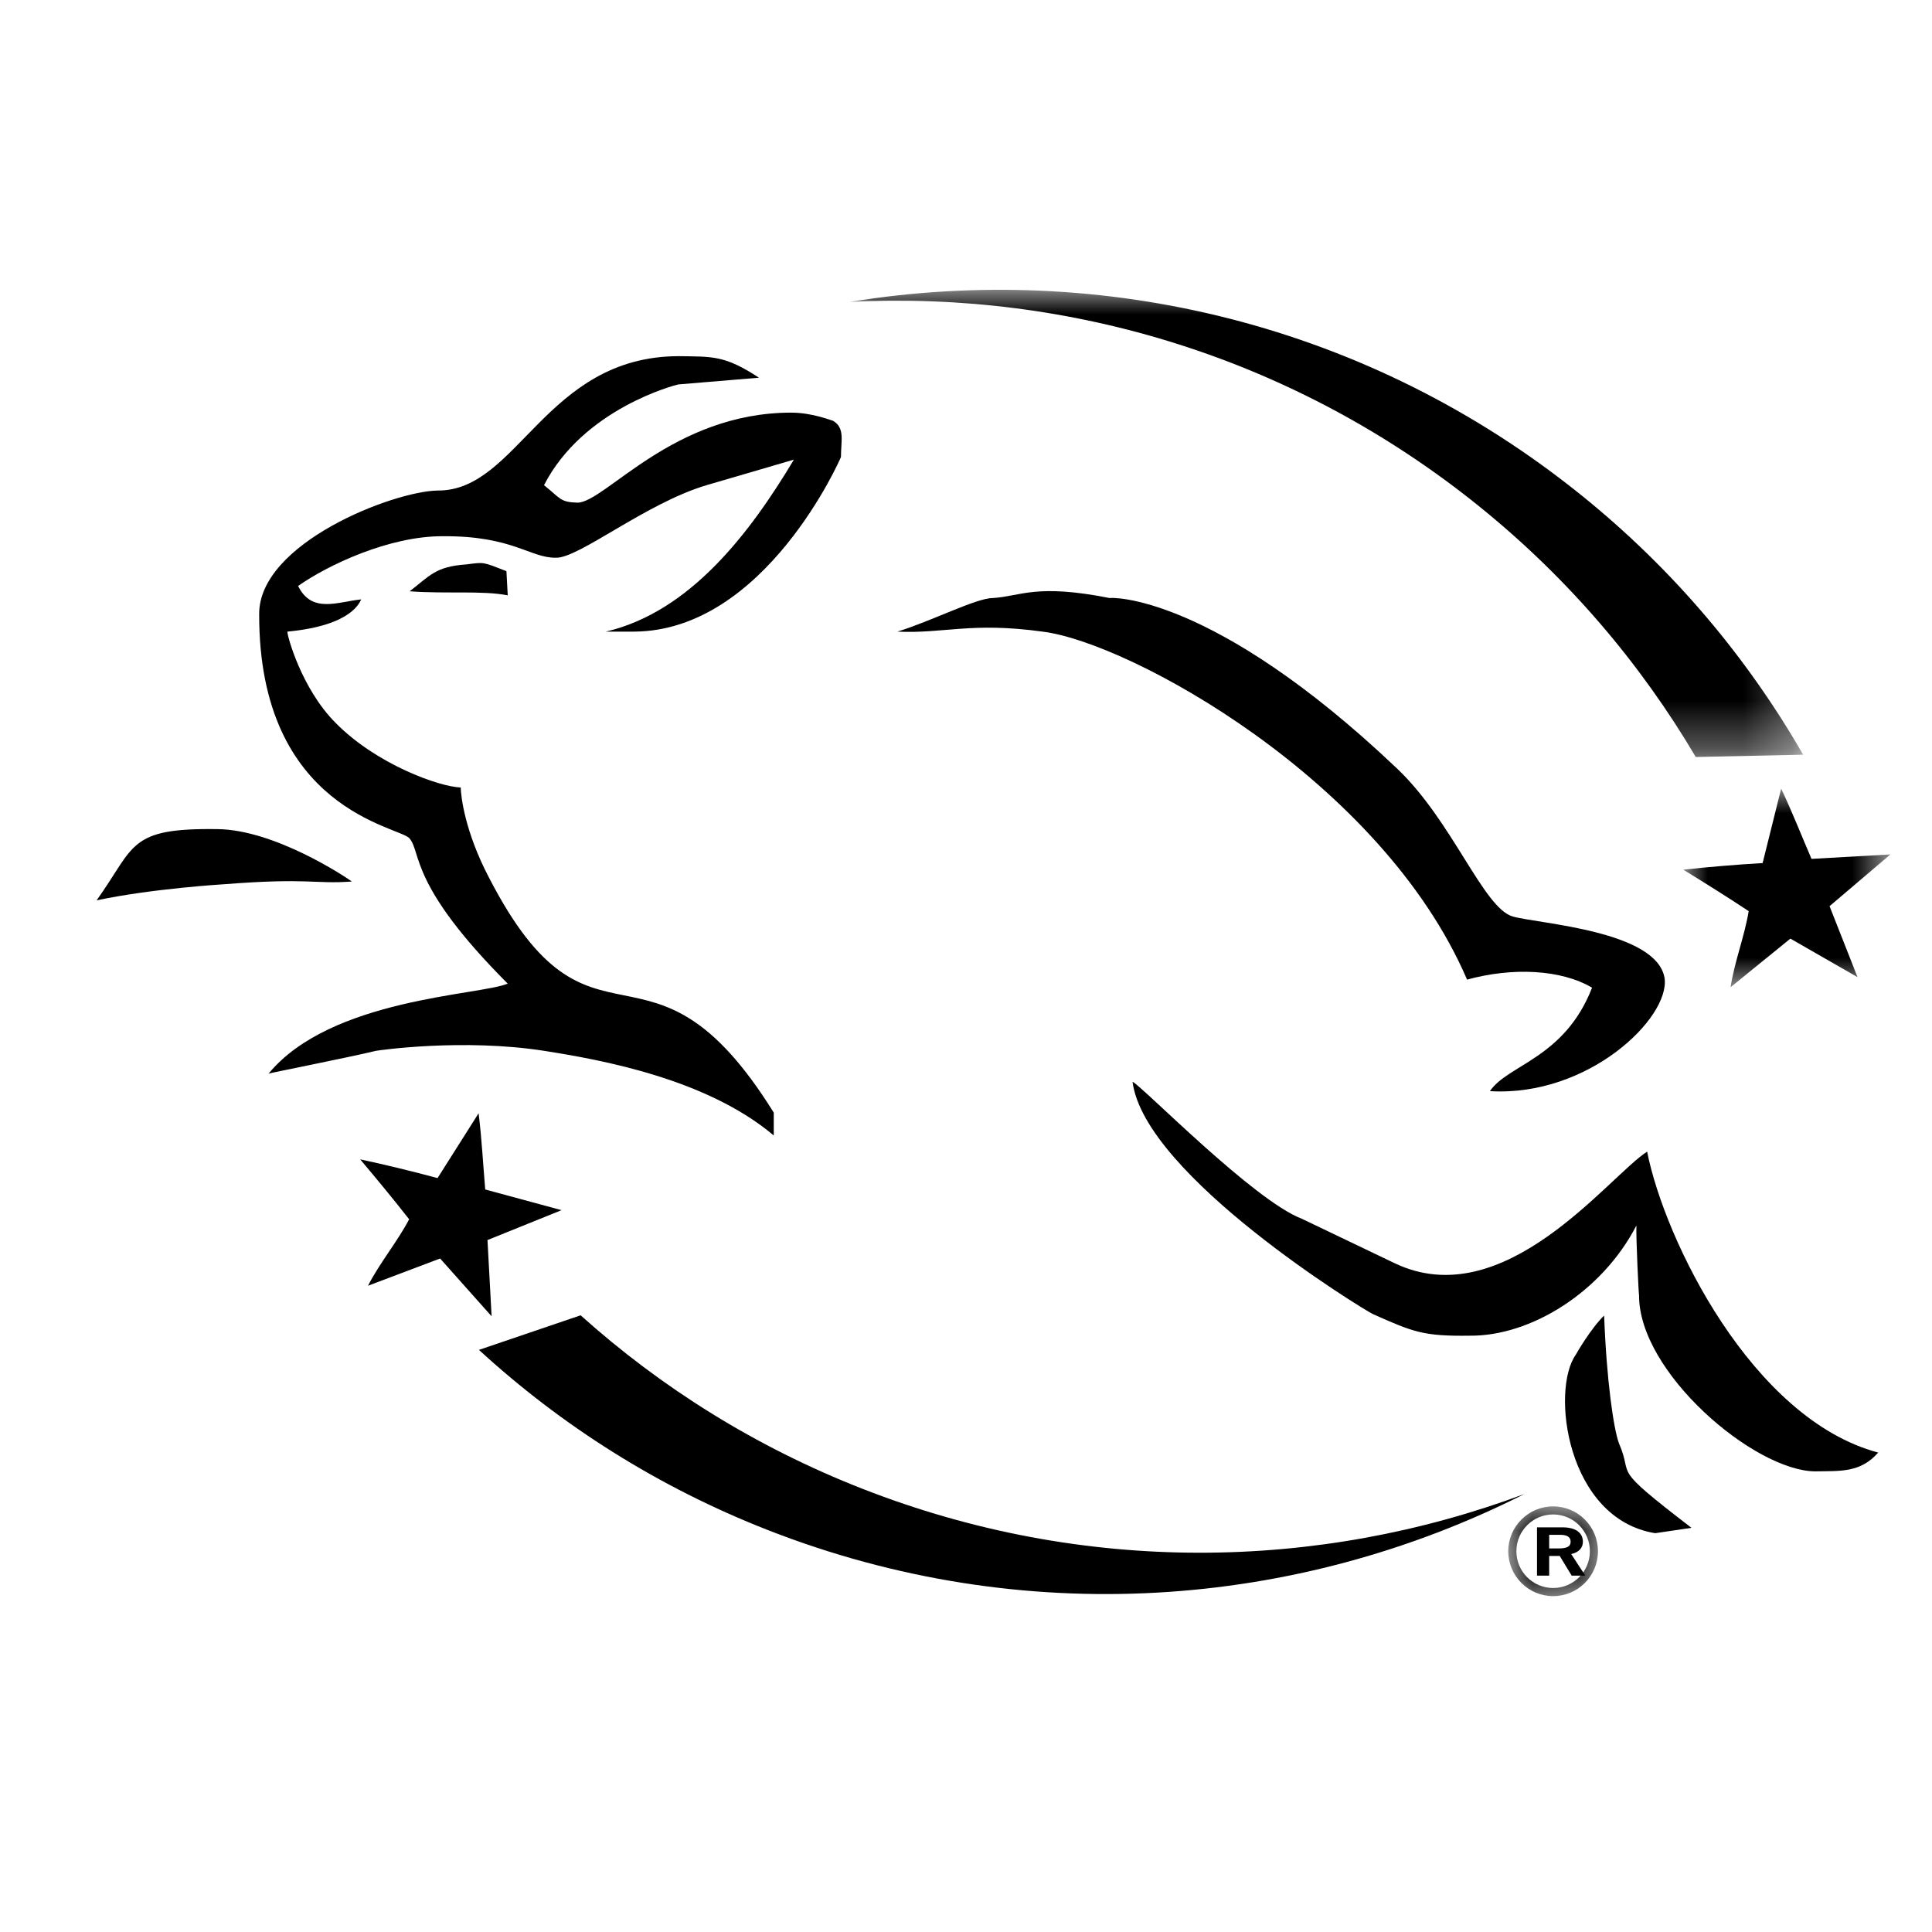 <?xml version="1.0" encoding="UTF-8"?>
<svg width="40px" height="40px" viewBox="0 0 40 40" version="1.1" xmlns="http://www.w3.org/2000/svg" xmlns:xlink="http://www.w3.org/1999/xlink">
    <title>beyond-purity-cruelty-free</title>
    <defs>
        <polygon id="path-1" points="-2.20575185e-15 0 19.736 0 19.736 9.673 -2.20575185e-15 9.673"></polygon>
        <polygon id="path-3" points="0 -2.20575185e-15 4.288 -2.20575185e-15 4.288 4.111 0 4.111"></polygon>
        <polygon id="path-5" points="0 -2.20575185e-15 1.857 -2.20575185e-15 1.857 1.857 0 1.857"></polygon>
    </defs>
    <g stroke="none" stroke-width="1" fill="none" fill-rule="evenodd">
        <g id="Destkop-PDP---Ingredients-Expanded---1-Ingredient" transform="translate(-1088, -1058)">
            <g id="Beyond-Purity" transform="translate(701, 1007)">
                <g id="beyond-purity-cruelty-free" transform="translate(387, 51)">
                    <rect id="Rectangle-Copy-4" x="0" y="0" width="40" height="40"></rect>
                    <g id="official-certifications-leaping-bunny" transform="translate(2, 6)">
                        <g id="Group-3" transform="translate(15.596, 0)">
                            <mask id="mask-2" fill="white">
                                <use xlink:href="#path-1"></use>
                            </mask>
                            <g id="Clip-2"></g>
                            <path d="M17.513,9.673 L19.736,9.625 C18.587,7.627 17.06,5.8 15.159,4.265 C10.734,0.69 5.205,-0.595 -2.20575185e-15,0.25 C4.555,0.02 9.209,1.398 13.037,4.49 C14.882,5.981 16.375,7.744 17.513,9.673" id="Fill-1" fill="#000000" mask="url(#mask-2)"></path>
                        </g>
                        <path d="M10.021,21.232 L7.916,21.948 C9.615,23.507 11.621,24.787 13.897,25.678 C19.194,27.751 24.854,27.309 29.561,24.932 C25.288,26.526 20.434,26.616 15.852,24.822 C13.644,23.958 11.688,22.728 10.021,21.232" id="Fill-4" fill="#000000"></path>
                        <path d="M18.554,6.382 C19.134,6.346 19.439,6.078 20.975,6.382 C20.976,6.369 23.089,6.268 26.927,9.914 C28.074,11.004 28.712,12.801 29.32,12.975 C29.842,13.125 32.305,13.265 32.464,14.254 C32.575,15.076 30.885,16.712 28.847,16.591 C29.216,16.04 30.392,15.913 30.962,14.449 C30.322,14.07 29.314,14.023 28.374,14.282 C26.602,10.152 21.381,7.295 19.584,7.077 C18.102,6.873 17.545,7.122 16.579,7.077 C17.267,6.867 18.217,6.38 18.554,6.382" id="Fill-6" fill="#000000"></path>
                        <path d="M12.045,1.374 C12.758,1.384 13.005,1.355 13.714,1.82 L12.045,1.959 C11.992,1.968 10.079,2.456 9.263,4.045 C9.605,4.317 9.593,4.398 9.959,4.407 C10.532,4.398 11.935,2.544 14.382,2.543 C14.833,2.544 15.237,2.716 15.244,2.71 C15.498,2.861 15.412,3.112 15.411,3.461 C15.412,3.471 13.847,7.064 11.127,7.077 L10.543,7.077 C12.283,6.67 13.521,5.046 14.437,3.516 L12.629,4.045 C11.382,4.414 9.987,5.557 9.514,5.547 C8.979,5.557 8.62,5.093 7.177,5.102 C6.058,5.093 4.771,5.708 4.172,6.132 C4.457,6.715 5.007,6.454 5.48,6.41 C5.449,6.443 5.326,6.947 3.95,7.077 C3.942,7.149 4.24,8.26 4.951,8.969 C5.792,9.824 7.096,10.291 7.539,10.304 C7.542,10.484 7.623,11.214 8.123,12.168 C10.265,16.325 11.441,12.888 14.02,17.036 L14.02,17.509 C12.629,16.335 10.449,15.942 9.263,15.756 C7.587,15.495 5.848,15.744 5.786,15.756 C5.182,15.901 3.559,16.22 3.56,16.229 C4.846,14.667 7.935,14.609 8.512,14.365 C6.474,12.325 6.73,11.666 6.481,11.361 C6.29,11.11 3.357,10.785 3.366,6.715 C3.357,5.244 6.151,4.166 7.065,4.156 C8.724,4.166 9.292,1.384 12.045,1.374" id="Fill-8" fill="#000000"></path>
                        <path d="M7.649,5.686 C8.038,5.638 7.979,5.629 8.485,5.825 L8.512,6.326 C7.977,6.222 7.252,6.299 6.481,6.242 C6.893,5.928 7.008,5.73 7.649,5.686" id="Fill-10" fill="#000000"></path>
                        <path d="M2.503,11.166 C3.675,11.178 5.124,12.134 5.285,12.251 C4.501,12.308 4.406,12.169 2.642,12.307 C2.632,12.308 1.154,12.395 5.51437962e-16,12.641 C0.807,11.512 0.646,11.14 2.503,11.166" id="Fill-12" fill="#000000"></path>
                        <path d="M24.953,19.233 L26.872,20.152 C29.145,21.24 31.293,18.366 32.102,17.843 C32.464,19.676 34.275,23.377 36.886,24.074 C36.512,24.502 36.08,24.452 35.579,24.463 C34.318,24.452 31.928,22.415 31.935,20.819 C31.928,20.827 31.87,19.639 31.88,19.373 C31.163,20.758 29.685,21.667 28.429,21.654 C27.471,21.667 27.263,21.58 26.427,21.208 C26.245,21.125 21.694,18.341 21.448,16.396 C21.658,16.498 23.959,18.857 24.953,19.233" id="Fill-14" fill="#000000"></path>
                        <path d="M33.02,25.632 L32.269,25.743 C30.436,25.449 30.1,22.777 30.628,22.043 C30.624,22.044 30.943,21.494 31.212,21.237 C31.261,22.566 31.407,23.58 31.518,23.88 C31.841,24.623 31.291,24.304 33.02,25.632" id="Fill-16" fill="#000000"></path>
                        <path d="M8.178,21.252 L7.112,20.056 L5.619,20.62 C5.863,20.143 6.217,19.724 6.471,19.244 C6.143,18.824 5.806,18.418 5.457,18.003 C5.964,18.111 6.544,18.252 7.059,18.391 L7.909,17.049 C7.972,17.556 8.002,18.105 8.046,18.627 L9.626,19.055 L8.093,19.674 L8.178,21.252 Z" id="Fill-18" fill="#000000"></path>
                        <g id="Group-22" transform="translate(32.851, 10.328)">
                            <mask id="mask-4" fill="white">
                                <use xlink:href="#path-3"></use>
                            </mask>
                            <g id="Clip-21"></g>
                            <path d="M3.607,3.903 L2.217,3.105 L0.979,4.111 C1.06,3.581 1.264,3.071 1.354,2.536 C0.91,2.242 0.462,1.962 0,1.678 C0.515,1.621 1.11,1.572 1.642,1.541 L2.026,-2.20575185e-15 C2.246,0.462 2.447,0.972 2.654,1.454 L4.288,1.362 L3.028,2.433 L3.607,3.903 Z" id="Fill-20" fill="#000000" mask="url(#mask-4)"></path>
                        </g>
                        <path d="M30.074,26.059 L30.261,26.059 C30.458,26.059 30.518,26.012 30.518,25.918 C30.518,25.823 30.445,25.777 30.304,25.777 L30.074,25.777 L30.074,26.059 Z M29.822,26.622 L29.822,25.622 L30.348,25.622 C30.649,25.622 30.77,25.753 30.772,25.918 C30.774,26.041 30.692,26.141 30.53,26.175 L30.822,26.622 L30.54,26.622 L30.292,26.214 L30.074,26.214 L30.074,26.622 L29.822,26.622 Z" id="Fill-23" fill="#000000"></path>
                        <g id="Group-27" transform="translate(29.227, 25.188)">
                            <mask id="mask-6" fill="white">
                                <use xlink:href="#path-5"></use>
                            </mask>
                            <g id="Clip-26"></g>
                            <path d="M0.929,-2.20575185e-15 C0.417,-2.20575185e-15 0,0.416 0,0.929 C0,1.442 0.417,1.858 0.929,1.858 C1.442,1.858 1.857,1.442 1.857,0.929 C1.857,0.416 1.442,-2.20575185e-15 0.929,-2.20575185e-15 M0.929,0.167 C1.349,0.167 1.69,0.508 1.69,0.929 C1.69,1.349 1.349,1.69 0.929,1.69 C0.509,1.69 0.168,1.349 0.168,0.929 C0.168,0.508 0.509,0.167 0.929,0.167" id="Fill-25" fill="#000000" mask="url(#mask-6)"></path>
                        </g>
                    </g>
                </g>
            </g>
        </g>
    </g>
</svg>